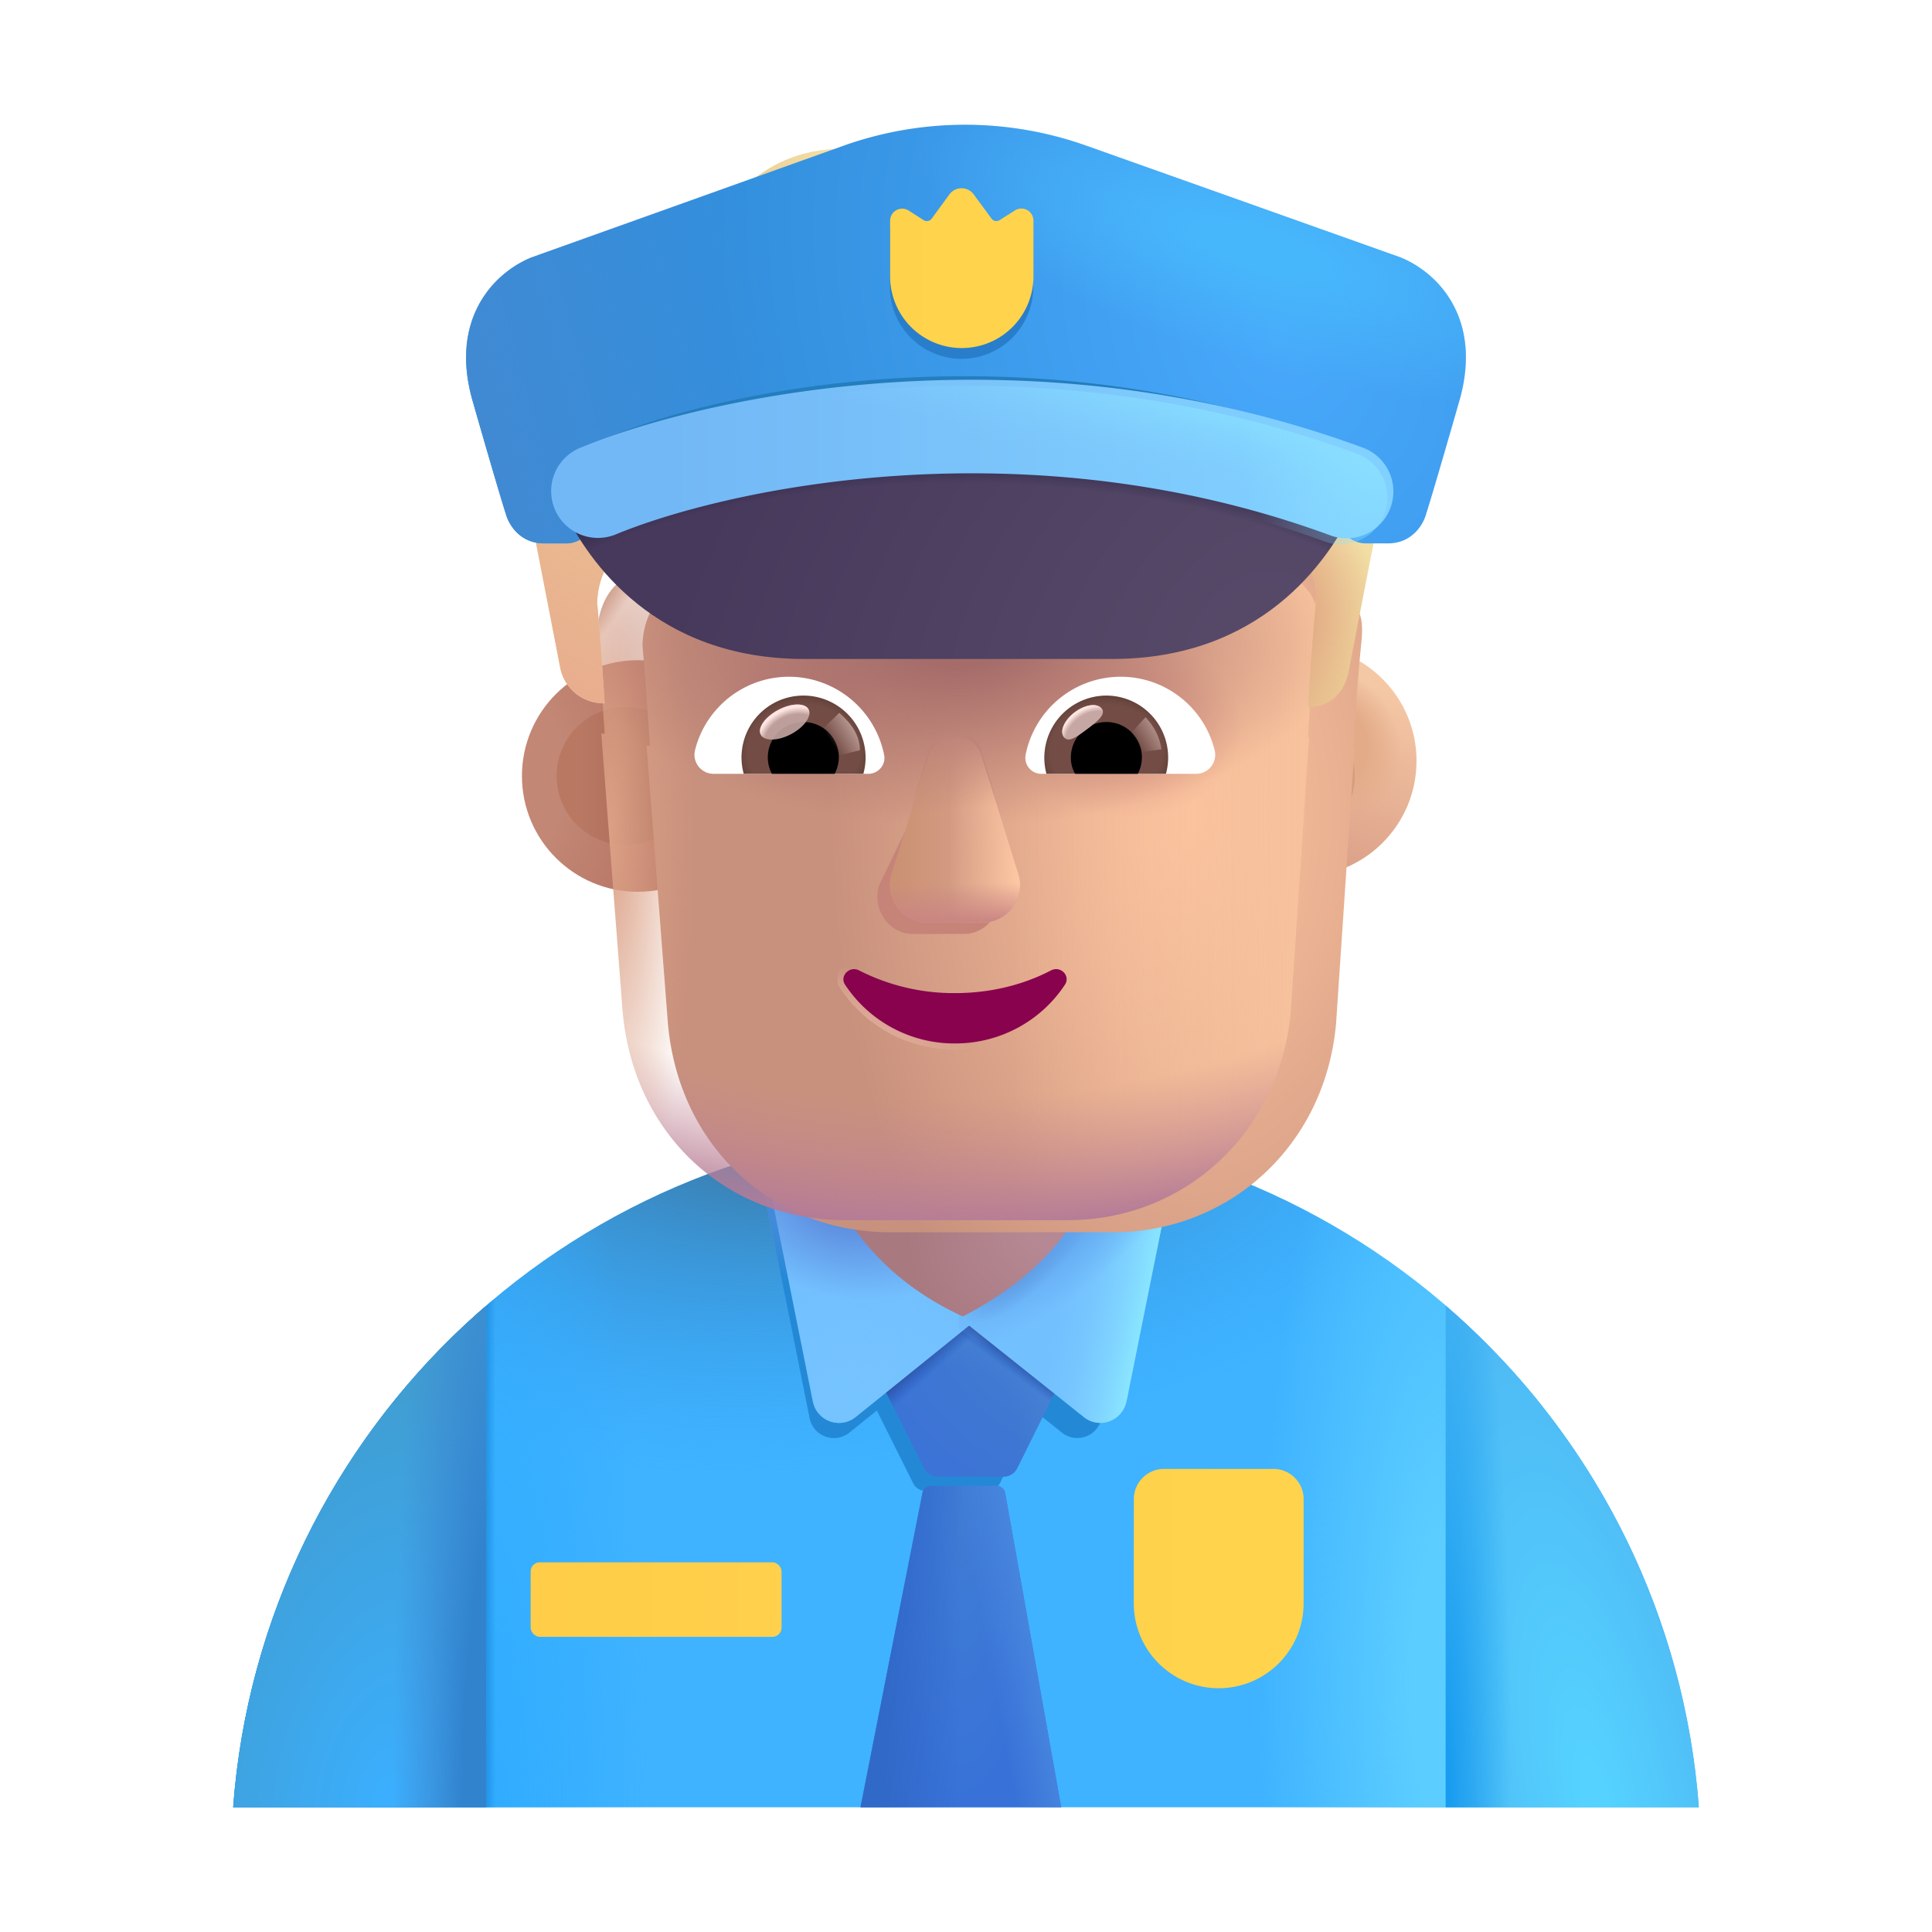 <svg xmlns="http://www.w3.org/2000/svg" fill="none" viewBox="0 0 32 32"><path fill="#3FB3FF" d="M3.862 29.934h24.276c-.466-6.297-5.723-11.26-12.138-11.26S4.328 23.638 3.862 29.934"/><path fill="url(#svg-ee8325a5-84bc-47f5-adb9-037ca319d005-a)" d="M3.862 29.934h24.276c-.466-6.297-5.723-11.26-12.138-11.26S4.328 23.638 3.862 29.934"/><path fill="url(#svg-f198a2e2-24da-47db-8fdb-acebd6ce2873-b)" d="M3.862 29.934h24.276c-.466-6.297-5.723-11.26-12.138-11.26S4.328 23.638 3.862 29.934"/><path fill="url(#svg-553364d1-d227-4a75-a1c5-4cb9af6ffbe9-c)" d="M3.862 29.934h24.276c-.466-6.297-5.723-11.26-12.138-11.26S4.328 23.638 3.862 29.934"/><path fill="url(#svg-d7809b28-1fc1-4fcd-b341-cb81350ba887-d)" d="M3.862 29.934h24.276c-.466-6.297-5.723-11.26-12.138-11.26S4.328 23.638 3.862 29.934"/><g filter="url(#svg-5240e727-0246-4760-8c8d-9b6f5f13b5ba-e)"><path fill="#2389D6" d="m12.646 19.685.763 3.8a.41.41 0 0 0 .662.242l.452-.364.601 1.204c.04.078.12.128.208.128h1.021c.089 0 .17-.05.21-.13l.586-1.187.437.349a.41.41 0 0 0 .661-.242l.764-3.8z"/></g><path fill="url(#svg-a4c8eecf-4379-4523-8679-bb8b302d90f7-f)" d="M8.055 29.934H3.862a12.15 12.15 0 0 1 4.193-8.309z"/><path fill="url(#svg-ed59706e-acd1-4b6b-96cf-2bdb08cdb197-g)" d="M8.055 29.934H3.862a12.15 12.15 0 0 1 4.193-8.309z"/><path fill="url(#svg-73c2382a-f195-412f-8850-1955ede0f4ed-h)" d="M23.945 29.934h4.193a12.15 12.15 0 0 0-4.193-8.309z"/><path fill="url(#svg-e6cdbc93-86b4-4909-955f-c959ffa91781-i)" d="M23.945 29.934h4.193a12.15 12.15 0 0 0-4.193-8.309z"/><g filter="url(#svg-2317d3c0-f1c7-4432-aef1-a874489e26d2-j)"><path fill="url(#svg-a16ded9b-cc1e-445b-bf7b-1c8053d7ff3e-k)" d="M16.749 24.47a.25.25 0 0 1-.224.139h-1.097a.25.25 0 0 1-.223-.139l-1.246-2.491h4.02z"/><path fill="url(#svg-d50de281-98ad-45d1-923f-3eedaf1c9aa3-l)" d="M16.749 24.47a.25.25 0 0 1-.224.139h-1.097a.25.25 0 0 1-.223-.139l-1.246-2.491h4.02z"/><path fill="url(#svg-28c981bb-9eeb-4383-b1e1-2342e53c8d98-m)" d="M16.749 24.47a.25.25 0 0 1-.224.139h-1.097a.25.25 0 0 1-.223-.139l-1.246-2.491h4.02z"/><path fill="url(#svg-708e3ba9-5c92-4100-ae34-c535c6350df9-n)" d="M16.749 24.47a.25.25 0 0 1-.224.139h-1.097a.25.25 0 0 1-.223-.139l-1.246-2.491h4.02z"/></g><path fill="url(#svg-769169c5-37e9-42da-a7d9-9483e258d914-o)" d="m17.577 29.934-.927-5.201a.15.15 0 0 0-.147-.124h-1.078a.15.15 0 0 0-.147.12l-1.025 5.205z"/><path fill="url(#svg-a2b91782-0692-430c-926d-230c288a4ddd-p)" d="m17.577 29.934-.927-5.201a.15.15 0 0 0-.147-.124h-1.078a.15.15 0 0 0-.147.12l-1.025 5.205z"/><path fill="url(#svg-30aac07f-c0a2-4ce7-8276-289c039be877-q)" d="m17.577 29.934-.927-5.201a.15.15 0 0 0-.147-.124h-1.078a.15.15 0 0 0-.147.12l-1.025 5.205z"/><g filter="url(#svg-3d3928bf-4993-4b35-80b0-c0ba89cbd118-r)"><path fill="#73C0FF" d="M16.023 21.209v.79l-1.95 1.57a.44.44 0 0 1-.71-.26l-.82-4.08z"/><path fill="url(#svg-019d7239-88cf-4a4f-a47e-5e22bdde5801-s)" d="M16.023 21.209v.79l-1.95 1.57a.44.44 0 0 1-.71-.26l-.82-4.08z"/></g><path fill="url(#svg-04d7665f-c821-4881-85b7-4578a7a4bb65-t)" d="M16.023 21.209v.79l-1.95 1.57a.44.44 0 0 1-.71-.26l-.82-4.08z"/><g filter="url(#svg-de361d46-55bc-433c-a16c-9a2d0e857ead-u)"><path fill="#73C0FF" d="M15.879 21.209v.79l1.97 1.57c.26.21.64.07.71-.26l.82-4.08z"/><path fill="url(#svg-7a53367f-79e4-4a52-837c-a664b143ccbf-v)" d="M15.879 21.209v.79l1.97 1.57c.26.21.64.07.71-.26l.82-4.08z"/><path fill="url(#svg-d0719e66-4f65-4f49-a906-14094638e0e3-w)" d="M15.879 21.209v.79l1.97 1.57c.26.21.64.07.71-.26l.82-4.08z"/></g><path fill="url(#svg-0a0d5213-a61e-43c8-bba9-d37e78705b07-x)" d="M15.879 21.209v.79l1.97 1.57c.26.21.64.07.71-.26l.82-4.08z"/><g filter="url(#svg-2f3e1d40-0003-4c77-b876-9a4c8f28574b-y)"><path fill="url(#svg-bffad11d-805d-4d36-98b9-5427366e67c0-z)" d="M13.74 19.832c.21.57.812 1.582 2.206 2.223 1.454-.75 1.934-1.653 2.145-2.223l-2.145-.332z"/><path fill="url(#svg-138f1d3c-0a54-4437-9bf5-2e521d3dbf2e-A)" d="M13.74 19.832c.21.57.812 1.582 2.206 2.223 1.454-.75 1.934-1.653 2.145-2.223l-2.145-.332z"/></g><g filter="url(#svg-e6fb8c31-70ad-43bf-b76f-1cd2310b69b4-B)"><path fill="url(#svg-bb3b63b8-2945-4f55-b7fa-788151be56e7-C)" d="M18.83 24.93a.5.5 0 0 1 .5-.5h1.812a.5.5 0 0 1 .5.5v1.726a1.406 1.406 0 1 1-2.813 0z"/></g><g filter="url(#svg-6cab16de-587e-43de-8834-18a85a79c642-D)"><rect width="4.156" height="1.234" x="8.939" y="25.977" fill="url(#svg-dfe2dddc-0690-472d-b254-05864dfd6573-E)" rx=".15"/></g><g filter="url(#svg-6a11044b-e505-402c-9ad6-fb3d90530b68-F)"><circle cx="10.363" cy="12.853" r="1.918" fill="url(#svg-422c582a-94f6-4001-beb9-cc7996e1da8a-G)"/></g><g filter="url(#svg-f0953050-2fa9-4d46-b180-e6d4dc16db1e-H)"><circle cx="10.363" cy="12.853" r="1.143" fill="url(#svg-16eb84f2-28b3-49f7-8be1-9ead1a9cb8e3-I)"/></g><g filter="url(#svg-53f598b7-9c02-411c-bc13-4f8f25129c99-J)"><circle cx="21.294" cy="12.853" r="1.918" fill="url(#svg-a621af28-9151-4fc2-91a2-9f447fd6bc4a-K)"/><circle cx="21.294" cy="12.853" r="1.918" fill="url(#svg-50ffa467-d98b-4a59-a6db-73a292f4627c-L)"/></g><g filter="url(#svg-f8256e31-8b3f-4dcc-a118-343d94f672a9-M)"><circle cx="21.294" cy="12.853" r="1.143" fill="#D79E81"/><circle cx="21.294" cy="12.853" r="1.143" fill="url(#svg-89cee326-04dd-4bcf-b7d5-882eab006e83-N)"/><circle cx="21.294" cy="12.853" r="1.143" fill="url(#svg-28ec28b3-83ac-4a2c-bcf5-3ffff7970315-O)"/></g><g filter="url(#svg-68988679-8065-4ea4-9d2a-92530c7d5986-P)"><path fill="url(#svg-c0ee9cbc-7b6b-452f-9fe8-6b0eaf0e1504-Q)" d="m9.959 12.149.056.002s-.062-.981-.123-1.655c0-.306.123-.674.37-.858l.184-.184c.309-.245.432-.613.432-.98v-.98c0-.307.185-.552.493-.614.74-.183 2.28-.49 4.5-.49 2.218 0 3.759.307 4.498.49.247.062.493.307.493.613v.98c0 .368.185.736.432.981.577.404.54.627.493 1.103-.062.613-.123 1.655-.123 1.655h.02l-.305 4.548c-.185 2.033-1.783 3.45-3.689 3.45h-3.689c-1.967 0-3.504-1.417-3.688-3.45z"/></g><path fill="url(#svg-44dd945d-9eeb-4564-b6d0-0422ce422c5a-R)" d="m9.959 12.149.056.002s-.062-.981-.123-1.655c0-.306.123-.674.37-.858l.184-.184c.309-.245.432-.613.432-.98v-.98c0-.307.185-.552.493-.614.74-.183 2.28-.49 4.5-.49 2.218 0 3.759.307 4.498.49.247.062.493.307.493.613v.98c0 .368.185.736.432.981.577.404.54.627.493 1.103-.062.613-.123 1.655-.123 1.655h.02l-.305 4.548c-.185 2.033-1.783 3.45-3.689 3.45h-3.689c-1.967 0-3.504-1.417-3.688-3.45z"/><path fill="url(#svg-b6397e97-c128-4bad-961c-36eeac5acf26-S)" d="m9.959 12.149.056.002s-.062-.981-.123-1.655c0-.306.123-.674.37-.858l.184-.184c.309-.245.432-.613.432-.98v-.98c0-.307.185-.552.493-.614.74-.183 2.28-.49 4.5-.49 2.218 0 3.759.307 4.498.49.247.062.493.307.493.613v.98c0 .368.185.736.432.981.577.404.54.627.493 1.103-.062.613-.123 1.655-.123 1.655h.02l-.305 4.548c-.185 2.033-1.783 3.45-3.689 3.45h-3.689c-1.967 0-3.504-1.417-3.688-3.45z"/><path fill="url(#svg-aac1d2a6-b8bb-41d5-954a-b599f0553f30-T)" d="m9.959 12.149.056.002s-.062-.981-.123-1.655c0-.306.123-.674.37-.858l.184-.184c.309-.245.432-.613.432-.98v-.98c0-.307.185-.552.493-.614.74-.183 2.28-.49 4.5-.49 2.218 0 3.759.307 4.498.49.247.062.493.307.493.613v.98c0 .368.185.736.432.981.577.404.54.627.493 1.103-.062.613-.123 1.655-.123 1.655h.02l-.305 4.548c-.185 2.033-1.783 3.45-3.689 3.45h-3.689c-1.967 0-3.504-1.417-3.688-3.45z"/><path fill="url(#svg-21231510-1197-44b1-9aa7-7be981c4b5e3-U)" d="m9.959 12.149.056.002s-.062-.981-.123-1.655c0-.306.123-.674.37-.858l.184-.184c.309-.245.432-.613.432-.98v-.98c0-.307.185-.552.493-.614.74-.183 2.28-.49 4.5-.49 2.218 0 3.759.307 4.498.49.247.062.493.307.493.613v.98c0 .368.185.736.432.981.577.404.54.627.493 1.103-.062.613-.123 1.655-.123 1.655h.02l-.305 4.548c-.185 2.033-1.783 3.45-3.689 3.45h-3.689c-1.967 0-3.504-1.417-3.688-3.45z"/><path fill="url(#svg-e9e67540-74fc-44ed-919a-b0a4a0092a34-V)" d="m9.959 12.149.056.002s-.062-.981-.123-1.655c0-.306.123-.674.37-.858l.184-.184c.309-.245.432-.613.432-.98v-.98c0-.307.185-.552.493-.614.74-.183 2.28-.49 4.5-.49 2.218 0 3.759.307 4.498.49.247.062.493.307.493.613v.98c0 .368.185.736.432.981.577.404.54.627.493 1.103-.062.613-.123 1.655-.123 1.655h.02l-.305 4.548c-.185 2.033-1.783 3.45-3.689 3.45h-3.689c-1.967 0-3.504-1.417-3.688-3.45z"/><path fill="url(#svg-5be00ca8-2459-457f-a85f-598bcad34763-W)" d="m9.959 12.149.056.002s-.062-.981-.123-1.655c0-.306.123-.674.37-.858l.184-.184c.309-.245.432-.613.432-.98v-.98c0-.307.185-.552.493-.614.74-.183 2.28-.49 4.5-.49 2.218 0 3.759.307 4.498.49.247.062.493.307.493.613v.98c0 .368.185.736.432.981.577.404.54.627.493 1.103-.062.613-.123 1.655-.123 1.655h.02l-.305 4.548c-.185 2.033-1.783 3.45-3.689 3.45h-3.689c-1.967 0-3.504-1.417-3.688-3.45z"/><path fill="url(#svg-bbefabdd-bd5d-47f3-9bf7-a6ba7085e1b5-X)" d="m9.959 12.149.056.002s-.062-.981-.123-1.655c0-.306.123-.674.37-.858l.184-.184c.309-.245.432-.613.432-.98v-.98c0-.307.185-.552.493-.614.74-.183 2.28-.49 4.5-.49 2.218 0 3.759.307 4.498.49.247.062.493.307.493.613v.98c0 .368.185.736.432.981.577.404.54.627.493 1.103-.062.613-.123 1.655-.123 1.655h.02l-.305 4.548c-.185 2.033-1.783 3.45-3.689 3.45h-3.689c-1.967 0-3.504-1.417-3.688-3.45z"/><path fill="url(#svg-5fa20b1f-f1f3-43e0-a3f1-950044fadd52-Y)" d="m9.959 12.149.056.002s-.062-.981-.123-1.655c0-.306.123-.674.37-.858l.184-.184c.309-.245.432-.613.432-.98v-.98c0-.307.185-.552.493-.614.74-.183 2.28-.49 4.5-.49 2.218 0 3.759.307 4.498.49.247.062.493.307.493.613v.98c0 .368.185.736.432.981.577.404.54.627.493 1.103-.062.613-.123 1.655-.123 1.655h.02l-.305 4.548c-.185 2.033-1.783 3.45-3.689 3.45h-3.689c-1.967 0-3.504-1.417-3.688-3.45z"/><path fill="url(#svg-0a0e2607-9708-43a0-8ba4-823bfb1ec389-Z)" d="m9.959 12.149.056.002s-.062-.981-.123-1.655c0-.306.123-.674.37-.858l.184-.184c.309-.245.432-.613.432-.98v-.98c0-.307.185-.552.493-.614.74-.183 2.28-.49 4.5-.49 2.218 0 3.759.307 4.498.49.247.062.493.307.493.613v.98c0 .368.185.736.432.981.577.404.54.627.493 1.103-.062.613-.123 1.655-.123 1.655h.02l-.305 4.548c-.185 2.033-1.783 3.45-3.689 3.45h-3.689c-1.967 0-3.504-1.417-3.688-3.45z"/><g filter="url(#svg-a8d36119-7faf-4086-a289-db1b6eb385c3-aa)"><path fill="#EBCC94" d="m21.355 5.41.493.245c.863.429 1.356 1.41 1.171 2.451l-.678 3.493c-.06.36-.299.604-.657.612h-.02s.061-1.041.123-1.654c.05-.498-.037-.65-.493-1.103-.247-.245-.432-.613-.432-.98v-.98c0-.307-.246-.552-.493-.614-.74-.184-2.28-.49-4.499-.49s-3.76.306-4.5.49a.6.6 0 0 0-.492.613v.98c0 .368-.123.736-.432.981l-.184.184c-.247.184-.37.552-.37.858.061.674.123 1.654.123 1.654q-.029 0-.056-.002a.73.73 0 0 1-.684-.61l-.678-3.493c-.123-.98.37-1.961 1.233-2.39l.493-.245c.308-.184.617-.43.925-.674l1.109-1.165c.678-.613 1.664-.796 2.527-.367a3.4 3.4 0 0 0 1.91 0c.925-.307 1.973-.062 2.712.612l.925.92c.246.306.554.49.924.674"/><path fill="url(#svg-a61e241f-d5b1-4259-986e-0c2f494117a3-ab)" d="m21.355 5.41.493.245c.863.429 1.356 1.41 1.171 2.451l-.678 3.493c-.06.36-.299.604-.657.612h-.02s.061-1.041.123-1.654c.05-.498-.037-.65-.493-1.103-.247-.245-.432-.613-.432-.98v-.98c0-.307-.246-.552-.493-.614-.74-.184-2.28-.49-4.499-.49s-3.76.306-4.5.49a.6.6 0 0 0-.492.613v.98c0 .368-.123.736-.432.981l-.184.184c-.247.184-.37.552-.37.858.061.674.123 1.654.123 1.654q-.029 0-.056-.002a.73.73 0 0 1-.684-.61l-.678-3.493c-.123-.98.37-1.961 1.233-2.39l.493-.245c.308-.184.617-.43.925-.674l1.109-1.165c.678-.613 1.664-.796 2.527-.367a3.4 3.4 0 0 0 1.91 0c.925-.307 1.973-.062 2.712.612l.925.92c.246.306.554.49.924.674"/><path fill="url(#svg-26e03456-7608-4295-81e0-cf51f6611c34-ac)" d="m21.355 5.41.493.245c.863.429 1.356 1.41 1.171 2.451l-.678 3.493c-.06.36-.299.604-.657.612h-.02s.061-1.041.123-1.654c.05-.498-.037-.65-.493-1.103-.247-.245-.432-.613-.432-.98v-.98c0-.307-.246-.552-.493-.614-.74-.184-2.28-.49-4.499-.49s-3.76.306-4.5.49a.6.6 0 0 0-.492.613v.98c0 .368-.123.736-.432.981l-.184.184c-.247.184-.37.552-.37.858.061.674.123 1.654.123 1.654q-.029 0-.056-.002a.73.73 0 0 1-.684-.61l-.678-3.493c-.123-.98.37-1.961 1.233-2.39l.493-.245c.308-.184.617-.43.925-.674l1.109-1.165c.678-.613 1.664-.796 2.527-.367a3.4 3.4 0 0 0 1.91 0c.925-.307 1.973-.062 2.712.612l.925.92c.246.306.554.49.924.674"/><path fill="url(#svg-4c2b4fa7-a432-41e9-b4ba-8a9b3d7ebdd0-ad)" d="m21.355 5.41.493.245c.863.429 1.356 1.41 1.171 2.451l-.678 3.493c-.06.36-.299.604-.657.612h-.02s.061-1.041.123-1.654c.05-.498-.037-.65-.493-1.103-.247-.245-.432-.613-.432-.98v-.98c0-.307-.246-.552-.493-.614-.74-.184-2.28-.49-4.499-.49s-3.76.306-4.5.49a.6.6 0 0 0-.492.613v.98c0 .368-.123.736-.432.981l-.184.184c-.247.184-.37.552-.37.858.061.674.123 1.654.123 1.654q-.029 0-.056-.002a.73.73 0 0 1-.684-.61l-.678-3.493c-.123-.98.37-1.961 1.233-2.39l.493-.245c.308-.184.617-.43.925-.674l1.109-1.165c.678-.613 1.664-.796 2.527-.367a3.4 3.4 0 0 0 1.91 0c.925-.307 1.973-.062 2.712.612l.925.92c.246.306.554.49.924.674"/><path fill="url(#svg-afd6d5f4-04ce-495a-ad2f-44e3c6247152-ae)" d="m21.355 5.41.493.245c.863.429 1.356 1.41 1.171 2.451l-.678 3.493c-.06.36-.299.604-.657.612h-.02s.061-1.041.123-1.654c.05-.498-.037-.65-.493-1.103-.247-.245-.432-.613-.432-.98v-.98c0-.307-.246-.552-.493-.614-.74-.184-2.28-.49-4.499-.49s-3.76.306-4.5.49a.6.6 0 0 0-.492.613v.98c0 .368-.123.736-.432.981l-.184.184c-.247.184-.37.552-.37.858.061.674.123 1.654.123 1.654q-.029 0-.056-.002a.73.73 0 0 1-.684-.61l-.678-3.493c-.123-.98.37-1.961 1.233-2.39l.493-.245c.308-.184.617-.43.925-.674l1.109-1.165c.678-.613 1.664-.796 2.527-.367a3.4 3.4 0 0 0 1.91 0c.925-.307 1.973-.062 2.712.612l.925.92c.246.306.554.49.924.674"/><path fill="url(#svg-e5fbbcdf-8651-481f-b35c-877d3e5f6971-af)" d="m21.355 5.41.493.245c.863.429 1.356 1.41 1.171 2.451l-.678 3.493c-.06.36-.299.604-.657.612h-.02s.061-1.041.123-1.654c.05-.498-.037-.65-.493-1.103-.247-.245-.432-.613-.432-.98v-.98c0-.307-.246-.552-.493-.614-.74-.184-2.28-.49-4.499-.49s-3.76.306-4.5.49a.6.6 0 0 0-.492.613v.98c0 .368-.123.736-.432.981l-.184.184c-.247.184-.37.552-.37.858.061.674.123 1.654.123 1.654q-.029 0-.056-.002a.73.73 0 0 1-.684-.61l-.678-3.493c-.123-.98.37-1.961 1.233-2.39l.493-.245c.308-.184.617-.43.925-.674l1.109-1.165c.678-.613 1.664-.796 2.527-.367a3.4 3.4 0 0 0 1.91 0c.925-.307 1.973-.062 2.712.612l.925.92c.246.306.554.49.924.674"/></g><path fill="url(#svg-c6e2fc0f-329f-4ee0-b4b5-2df678e939ca-ag)" d="m21.355 5.41.493.245c.863.429 1.356 1.41 1.171 2.451l-.678 3.493c-.06.36-.299.604-.657.612h-.02s.061-1.041.123-1.654c.05-.498-.037-.65-.493-1.103-.247-.245-.432-.613-.432-.98v-.98c0-.307-.246-.552-.493-.614-.74-.184-2.28-.49-4.499-.49s-3.76.306-4.5.49a.6.6 0 0 0-.492.613v.98c0 .368-.123.736-.432.981l-.184.184c-.247.184-.37.552-.37.858.061.674.123 1.654.123 1.654q-.029 0-.056-.002a.73.73 0 0 1-.684-.61l-.678-3.493c-.123-.98.37-1.961 1.233-2.39l.493-.245c.308-.184.617-.43.925-.674l1.109-1.165c.678-.613 1.664-.796 2.527-.367a3.4 3.4 0 0 0 1.91 0c.925-.307 1.973-.062 2.712.612l.925.92c.246.306.554.49.924.674"/><path fill="url(#svg-a1c9e6c7-04ac-44f8-9506-33b6abc782f9-ah)" d="m21.355 5.41.493.245c.863.429 1.356 1.41 1.171 2.451l-.678 3.493c-.06.36-.299.604-.657.612h-.02s.061-1.041.123-1.654c.05-.498-.037-.65-.493-1.103-.247-.245-.432-.613-.432-.98v-.98c0-.307-.246-.552-.493-.614-.74-.184-2.28-.49-4.499-.49s-3.76.306-4.5.49a.6.6 0 0 0-.492.613v.98c0 .368-.123.736-.432.981l-.184.184c-.247.184-.37.552-.37.858.061.674.123 1.654.123 1.654q-.029 0-.056-.002a.73.73 0 0 1-.684-.61l-.678-3.493c-.123-.98.37-1.961 1.233-2.39l.493-.245c.308-.184.617-.43.925-.674l1.109-1.165c.678-.613 1.664-.796 2.527-.367a3.4 3.4 0 0 0 1.91 0c.925-.307 1.973-.062 2.712.612l.925.92c.246.306.554.49.924.674"/><g filter="url(#svg-591bcf94-abb4-4435-a840-3e83c0f4866a-ai)"><path fill="#C68378" d="m15.502 12.713-.943 1.953c-.116.401.164.803.561.803h.847c.398 0 .678-.408.561-.803l-.572-1.953c-.123-.433-.325-.433-.454 0"/></g><g filter="url(#svg-6b318a5e-8571-41b3-9a24-1278073a5e5d-aj)"><path fill="#D49C84" d="m15.38 12.525-.611 1.953a.62.62 0 0 0 .598.803h.903a.62.62 0 0 0 .598-.803l-.61-1.953c-.131-.433-.742-.433-.879 0"/><path fill="url(#svg-6956bfdf-e53a-44e3-ac56-e8dd2b3db212-ak)" d="m15.38 12.525-.611 1.953a.62.62 0 0 0 .598.803h.903a.62.62 0 0 0 .598-.803l-.61-1.953c-.131-.433-.742-.433-.879 0"/><path fill="url(#svg-9df7f054-10c2-475e-9e98-26b00564a8f3-al)" d="m15.38 12.525-.611 1.953a.62.62 0 0 0 .598.803h.903a.62.62 0 0 0 .598-.803l-.61-1.953c-.131-.433-.742-.433-.879 0"/><path fill="url(#svg-bab634d8-b627-453f-9800-78e6d26f5c4a-am)" d="m15.38 12.525-.611 1.953a.62.62 0 0 0 .598.803h.903a.62.62 0 0 0 .598-.803l-.61-1.953c-.131-.433-.742-.433-.879 0"/></g><g filter="url(#svg-d0aafc69-b563-4a93-83e2-06acbfe26e3d-an)"><path fill="url(#svg-ed010779-2fdd-4635-b6ec-2da0d94ff105-ao)" d="m15.38 12.446-.611 1.952a.62.62 0 0 0 .598.804h.903a.62.62 0 0 0 .598-.804l-.61-1.953c-.131-.432-.742-.432-.879 0"/></g><g filter="url(#svg-3c07a778-2fc6-4725-9fe6-c64e4b433951-ap)"><path stroke="url(#svg-9118ee29-af6a-4a52-bbc4-cf947f116e93-aq)" stroke-width=".2" d="M15.818 16.449a3.45 3.45 0 0 1-1.591-.377c-.158-.08-.327.097-.228.24a2.17 2.17 0 0 0 1.82.971c.763 0 1.434-.388 1.818-.971.1-.149-.07-.32-.227-.24-.46.24-1.003.377-1.592.377Z"/></g><path fill="#88024E" d="M15.818 16.449a3.45 3.45 0 0 1-1.591-.377c-.158-.08-.327.097-.228.24a2.17 2.17 0 0 0 1.82.971c.763 0 1.434-.388 1.818-.971.1-.149-.07-.32-.227-.24-.46.24-1.003.377-1.592.377"/><path fill="#fff" d="M18.562 11.209c.75 0 1.384.517 1.556 1.216a.315.315 0 0 1-.307.392h-2.563a.265.265 0 0 1-.261-.313 1.606 1.606 0 0 1 1.575-1.295"/><path fill="url(#svg-4fa051bc-5e88-4641-b73a-3e9ee6f2d01b-ar)" d="M18.324 11.521a1.025 1.025 0 0 1 .988 1.295h-1.98a1.03 1.03 0 0 1 .993-1.295"/><path fill="#000" d="M17.737 12.547c0-.327.261-.588.587-.588a.585.585 0 0 1 .522.858h-1.039a.53.53 0 0 1-.07-.27"/><g filter="url(#svg-10c11eb9-a9ad-4515-a3fd-63f25c70c270-as)"><path fill="#C7A7A3" d="M18.249 11.738c.073.098-.08.217-.253.347-.174.13-.303.22-.376.123-.073-.098.009-.282.182-.412.174-.13.374-.156.447-.058"/><path fill="url(#svg-f06b038d-df22-46e9-97c9-f84625dd39b8-at)" d="M18.249 11.738c.073.098-.08.217-.253.347-.174.13-.303.22-.376.123-.073-.098.009-.282.182-.412.174-.13.374-.156.447-.058"/></g><g filter="url(#svg-a4d67add-108c-4d80-8dde-de20a48777e6-au)"><path fill="url(#svg-6efd95c5-fb24-4d07-b55d-ad4f9e8019b9-av)" d="M19.238 12.411a.97.97 0 0 0-.266-.531l-.299.327.135.263z"/></g><path fill="#fff" d="M13.069 11.209c-.75 0-1.384.517-1.557 1.216-.05.2.103.392.308.392h2.563c.163 0 .294-.15.261-.312a1.61 1.61 0 0 0-1.575-1.296"/><path fill="url(#svg-3250afff-d3f0-4c1f-a6ad-a000f76e3907-aw)" d="M13.307 11.521a1.025 1.025 0 0 0-.989 1.295H14.3a1 1 0 0 0 .037-.27 1.03 1.03 0 0 0-1.03-1.025"/><path fill="#000" d="M13.894 12.547a.585.585 0 0 0-.588-.588.585.585 0 0 0-.521.858h1.039a.6.6 0 0 0 .07-.27"/><g filter="url(#svg-efa7db3c-b484-4264-91e2-265b2dcc724a-ax)"><path fill="url(#svg-877b5a84-85e9-4b27-8f74-7d7db2b07192-ay)" d="M14.243 12.426c0-.331-.27-.552-.342-.619l-.331.32.204.416z"/></g><g filter="url(#svg-08312fb3-46c6-48c6-ab2f-f68f2e08d15a-az)" transform="rotate(-27.914 12.997 11.96)"><ellipse cx="12.997" cy="11.959" fill="#C7A7A3" fill-opacity=".9" rx=".448" ry=".227"/><ellipse cx="12.997" cy="11.959" fill="url(#svg-a00fe2d5-d645-4402-977d-2260c6132588-aA)" rx=".448" ry=".227"/></g><g filter="url(#svg-a51699e4-c40a-4bc6-b704-a71617e0a449-aB)"><path fill="url(#svg-7f06487c-d2a9-47c5-aaac-91e5263063b7-aC)" d="M8.797 4.266c-.625.257-1.356 1.025-.969 2.375s.526 1.802.547 1.859c.04.167.223.5.633.5h.39a.45.45 0 0 0 .301-.133c.142-.135 2.254-1.597 5.827-1.718 3.645.121 6.633 1.583 6.775 1.718a.45.45 0 0 0 .3.133h.391c.41 0 .593-.333.633-.5.02-.057.16-.51.547-1.86s-.344-2.117-.969-2.374l-5.21-1.853a6 6 0 0 0-4.032.004z"/><path fill="url(#svg-124f88a0-e02d-4432-8154-7a5409756548-aD)" d="M8.797 4.266c-.625.257-1.356 1.025-.969 2.375s.526 1.802.547 1.859c.04.167.223.5.633.5h.39a.45.45 0 0 0 .301-.133c.142-.135 2.254-1.597 5.827-1.718 3.645.121 6.633 1.583 6.775 1.718a.45.45 0 0 0 .3.133h.391c.41 0 .593-.333.633-.5.02-.057.16-.51.547-1.86s-.344-2.117-.969-2.374l-5.21-1.853a6 6 0 0 0-4.032.004z"/></g><path fill="url(#svg-29163e1d-c9de-4f75-86a3-3348cb904feb-aE)" d="M8.797 4.266c-.625.257-1.356 1.025-.969 2.375s.526 1.802.547 1.859c.04.167.223.5.633.5h.39a.45.45 0 0 0 .301-.133c.142-.135 2.254-1.597 5.827-1.718 3.645.121 6.633 1.583 6.775 1.718a.45.45 0 0 0 .3.133h.391c.41 0 .593-.333.633-.5.02-.057.16-.51.547-1.86s-.344-2.117-.969-2.374l-5.21-1.853a6 6 0 0 0-4.032.004z"/><g filter="url(#svg-928870b5-9b8a-4c50-a7e1-d10483531fab-aF)"><path fill="#297ECB" d="M14.74 3.8v.922a1.187 1.187 0 1 0 2.373 0v-.924a.2.2 0 0 0-.307-.168l-.253.16a.1.1 0 0 1-.134-.025l-.294-.402a.25.25 0 0 0-.404 0l-.292.401a.1.1 0 0 1-.135.026l-.247-.159a.2.2 0 0 0-.308.169"/></g><g filter="url(#svg-e6f17194-fa0e-49cb-a9ca-ccee6e9729dd-aG)"><path fill="url(#svg-72a66dcd-7866-428e-88a9-6857cff95aa3-aH)" d="M14.793 3.756v.922a1.187 1.187 0 0 0 2.374 0v-.923a.2.2 0 0 0-.308-.169l-.252.16a.1.1 0 0 1-.134-.025l-.295-.401a.25.25 0 0 0-.403 0l-.292.4a.1.1 0 0 1-.135.026l-.247-.158a.2.2 0 0 0-.308.168"/></g><g filter="url(#svg-777995bf-9cf8-4315-adc6-f8d1655632b3-aI)"><path fill="url(#svg-afa77135-4988-441b-9005-45f0666f7f8e-aJ)" d="M9.442 8.703c.396.844 1.515 2.461 3.97 2.461h5.115c2.454 0 3.573-1.617 3.97-2.46-2.254-1.05-5.29-1.423-6.528-1.477-1.237.054-4.274.426-6.527 1.476"/><path fill="url(#svg-08fca149-7338-4f58-8057-144544fdcf8c-aK)" d="M9.442 8.703c.396.844 1.515 2.461 3.97 2.461h5.115c2.454 0 3.573-1.617 3.97-2.46-2.254-1.05-5.29-1.423-6.528-1.477-1.237.054-4.274.426-6.527 1.476"/></g><g filter="url(#svg-44eb3470-995b-43e1-9696-4e6ebd24fe0c-aL)"><path fill="#247DBD" fill-rule="evenodd" d="M21.582 8.636c-4.687-1.717-9.257-.77-10.943-.072a.717.717 0 1 1-.548-1.326c1.93-.798 6.88-1.82 11.984.05a.717.717 0 1 1-.493 1.348" clip-rule="evenodd"/></g><g filter="url(#svg-4f38e7c7-d7fe-424f-9fd3-80a471eff174-aM)"><path fill="url(#svg-3519f3d1-30c6-4f1a-be03-16a060086a55-aN)" fill-rule="evenodd" d="M21.92 8.962c-5.062-1.855-9.999-.764-11.82-.011a.775.775 0 0 1-.592-1.433c2.085-.861 7.432-2.031 12.945-.011a.775.775 0 1 1-.533 1.455" clip-rule="evenodd"/></g><path fill="url(#svg-5f91b331-f733-4d44-b63a-fbef87243a56-aO)" fill-rule="evenodd" d="M21.92 8.962c-5.062-1.855-9.999-.764-11.82-.011a.775.775 0 0 1-.592-1.433c2.085-.861 7.432-2.031 12.945-.011a.775.775 0 1 1-.533 1.455" clip-rule="evenodd"/><path fill="url(#svg-9e28e4cf-2dee-405b-91b1-23b5623dec72-aP)" fill-rule="evenodd" d="M21.92 8.962c-5.062-1.855-9.999-.764-11.82-.011a.775.775 0 0 1-.592-1.433c2.085-.861 7.432-2.031 12.945-.011a.775.775 0 1 1-.533 1.455" clip-rule="evenodd"/><defs><radialGradient id="svg-ee8325a5-84bc-47f5-adb9-037ca319d005-a" cx="0" cy="0" r="1" gradientTransform="rotate(84.593 -3.079 16.524)scale(6.301 12.048)" gradientUnits="userSpaceOnUse"><stop offset=".259" stop-color="#3A84B9"/><stop offset="1" stop-color="#36A5FC" stop-opacity="0"/></radialGradient><radialGradient id="svg-f198a2e2-24da-47db-8fdb-acebd6ce2873-b" cx="0" cy="0" r="1" gradientTransform="matrix(2.688 0 0 14.41 8.099 29.934)" gradientUnits="userSpaceOnUse"><stop stop-color="#30ACFF"/><stop offset="1" stop-color="#30ACFF" stop-opacity="0"/></radialGradient><radialGradient id="svg-553364d1-d227-4a75-a1c5-4cb9af6ffbe9-c" cx="0" cy="0" r="1" gradientTransform="matrix(-3.156 0 0 -12.156 24.005 27.875)" gradientUnits="userSpaceOnUse"><stop offset=".208" stop-color="#5BCDFF"/><stop offset="1" stop-color="#5BCDFF" stop-opacity="0"/></radialGradient><radialGradient id="svg-a4c8eecf-4379-4523-8679-bb8b302d90f7-f" cx="0" cy="0" r="1" gradientTransform="matrix(.938 -6.934 3.821 .517 6.443 29.934)" gradientUnits="userSpaceOnUse"><stop stop-color="#3BAFFF"/><stop offset="1" stop-color="#409ED2"/></radialGradient><radialGradient id="svg-ed59706e-acd1-4b6b-96cf-2bdb08cdb197-g" cx="0" cy="0" r="1" gradientTransform="matrix(-1.781 0 0 -13.709 8.287 29.934)" gradientUnits="userSpaceOnUse"><stop offset=".351" stop-color="#3183CE"/><stop offset="1" stop-color="#4188D4" stop-opacity="0"/></radialGradient><radialGradient id="svg-73c2382a-f195-412f-8850-1955ede0f4ed-h" cx="0" cy="0" r="1" gradientTransform="matrix(-1.656 -8.027 2.318 -.478 26.443 29.934)" gradientUnits="userSpaceOnUse"><stop offset=".086" stop-color="#55D2FF"/><stop offset="1" stop-color="#4EB9F4"/></radialGradient><radialGradient id="svg-e6cdbc93-86b4-4909-955f-c959ffa91781-i" cx="0" cy="0" r="1" gradientTransform="matrix(1.363 0 0 13.689 23.945 29.71)" gradientUnits="userSpaceOnUse"><stop offset=".034" stop-color="#189CF0"/><stop offset=".8" stop-color="#189CF0" stop-opacity="0"/></radialGradient><radialGradient id="svg-a16ded9b-cc1e-445b-bf7b-1c8053d7ff3e-k" cx="0" cy="0" r="1" gradientTransform="rotate(132.839 3.525 14.988)scale(2.344 3.583)" gradientUnits="userSpaceOnUse"><stop stop-color="#407CCF"/><stop offset="1" stop-color="#3C73D6"/></radialGradient><radialGradient id="svg-d50de281-98ad-45d1-923f-3eedaf1c9aa3-l" cx="0" cy="0" r="1" gradientTransform="rotate(-34.579 46.34 -12.841)scale(1.955 1.865)" gradientUnits="userSpaceOnUse"><stop offset=".676" stop-color="#4681D4" stop-opacity="0"/><stop offset="1" stop-color="#4681D4"/></radialGradient><radialGradient id="svg-769169c5-37e9-42da-a7d9-9483e258d914-o" cx="0" cy="0" r="1" gradientTransform="matrix(0 4.715 -1.316 0 15.915 25.22)" gradientUnits="userSpaceOnUse"><stop stop-color="#3F7CD5"/><stop offset="1" stop-color="#3872D8"/></radialGradient><radialGradient id="svg-019d7239-88cf-4a4f-a47e-5e22bdde5801-s" cx="0" cy="0" r="1" gradientTransform="rotate(-73.457 23.002 2.263)scale(2.316 2.595)" gradientUnits="userSpaceOnUse"><stop stop-color="#76C4FF"/><stop offset="1" stop-color="#76C4FF" stop-opacity="0"/></radialGradient><radialGradient id="svg-04d7665f-c821-4881-85b7-4578a7a4bb65-t" cx="0" cy="0" r="1" gradientTransform="matrix(-.344 1.495 -2.22 -.51 14.005 19.953)" gradientUnits="userSpaceOnUse"><stop offset=".192" stop-color="#5D8CDE"/><stop offset="1" stop-color="#5D8CDE" stop-opacity="0"/></radialGradient><radialGradient id="svg-d0719e66-4f65-4f49-a906-14094638e0e3-w" cx="0" cy="0" r="1" gradientTransform="matrix(.469 .422 -1.251 1.39 17.037 20.703)" gradientUnits="userSpaceOnUse"><stop offset=".491" stop-color="#639BE0"/><stop offset=".902" stop-color="#639BE0" stop-opacity="0"/></radialGradient><radialGradient id="svg-0a0d5213-a61e-43c8-bba9-d37e78705b07-x" cx="0" cy="0" r="1" gradientTransform="matrix(.844 .875 -2.4 2.314 17.787 19.906)" gradientUnits="userSpaceOnUse"><stop offset=".149" stop-color="#5FA3EC"/><stop offset="1" stop-color="#5FA3EC" stop-opacity="0"/></radialGradient><radialGradient id="svg-bffad11d-805d-4d36-98b9-5427366e67c0-z" cx="0" cy="0" r="1" gradientTransform="rotate(148.065 5.885 12.705)scale(2.688 2.302)" gradientUnits="userSpaceOnUse"><stop offset=".239" stop-color="#B58893"/><stop offset="1" stop-color="#A97980"/></radialGradient><radialGradient id="svg-138f1d3c-0a54-4437-9bf5-2e521d3dbf2e-A" cx="0" cy="0" r="1" gradientTransform="matrix(-2.422 .203 -.046 -.554 15.349 20)" gradientUnits="userSpaceOnUse"><stop stop-color="#AF798D"/><stop offset="1" stop-color="#AF798D" stop-opacity="0"/></radialGradient><radialGradient id="svg-422c582a-94f6-4001-beb9-cc7996e1da8a-G" cx="0" cy="0" r="1" gradientTransform="matrix(2.016 0 0 3.529 8.445 12.853)" gradientUnits="userSpaceOnUse"><stop offset=".351" stop-color="#C28775"/><stop offset="1" stop-color="#BA7867"/></radialGradient><radialGradient id="svg-50ffa467-d98b-4a59-a6db-73a292f4627c-L" cx="0" cy="0" r="1" gradientTransform="rotate(-36.06 30.136 -27.092)scale(1.175 1.341)" gradientUnits="userSpaceOnUse"><stop offset=".543" stop-color="#E3AB88"/><stop offset="1" stop-color="#E3AB88" stop-opacity="0"/></radialGradient><radialGradient id="svg-89cee326-04dd-4bcf-b7d5-882eab006e83-N" cx="0" cy="0" r="1" gradientTransform="matrix(.944 -1.736 1.016 .552 21.246 13.796)" gradientUnits="userSpaceOnUse"><stop offset=".69" stop-color="#D79A76" stop-opacity="0"/><stop offset="1" stop-color="#D79A76"/></radialGradient><radialGradient id="svg-28ec28b3-83ac-4a2c-bcf5-3ffff7970315-O" cx="0" cy="0" r="1" gradientTransform="matrix(.298 .295 -.38 .384 21.294 12.853)" gradientUnits="userSpaceOnUse"><stop stop-color="#CB8E6D"/><stop offset="1" stop-color="#CB8E6D" stop-opacity="0"/></radialGradient><radialGradient id="svg-c0ee9cbc-7b6b-452f-9fe8-6b0eaf0e1504-Q" cx="0" cy="0" r="1" gradientTransform="matrix(-6.097 0 0 -10.356 19.071 13.3)" gradientUnits="userSpaceOnUse"><stop stop-color="#FFC59F"/><stop offset="1" stop-color="#C8917D"/></radialGradient><radialGradient id="svg-b6397e97-c128-4bad-961c-36eeac5acf26-S" cx="0" cy="0" r="1" gradientTransform="matrix(0 14.147 -16.351 0 15.851 6.39)" gradientUnits="userSpaceOnUse"><stop offset=".832" stop-color="#C7898E" stop-opacity="0"/><stop offset=".988" stop-color="#B37A98"/></radialGradient><radialGradient id="svg-aac1d2a6-b8bb-41d5-954a-b599f0553f30-T" cx="0" cy="0" r="1" gradientTransform="matrix(0 -1.502 1.935 0 18.65 12.046)" gradientUnits="userSpaceOnUse"><stop offset=".325" stop-color="#E4A38D"/><stop offset="1" stop-color="#E4A38D" stop-opacity="0"/></radialGradient><radialGradient id="svg-21231510-1197-44b1-9aa7-7be981c4b5e3-U" cx="0" cy="0" r="1" gradientTransform="rotate(-93.137 12.222 -.296)scale(1.237 1.402)" gradientUnits="userSpaceOnUse"><stop offset=".378" stop-color="#C2847C"/><stop offset="1" stop-color="#C2847C" stop-opacity="0"/></radialGradient><radialGradient id="svg-e9e67540-74fc-44ed-919a-b0a4a0092a34-V" cx="0" cy="0" r="1" gradientTransform="matrix(1.407 0 0 6.869 10.104 13.73)" gradientUnits="userSpaceOnUse"><stop stop-color="#DBA085"/><stop offset="1" stop-color="#DBA085" stop-opacity="0"/></radialGradient><radialGradient id="svg-5be00ca8-2459-457f-a85f-598bcad34763-W" cx="0" cy="0" r="1" gradientTransform="matrix(3.049 -4.092 .938 .699 8.97 9.94)" gradientUnits="userSpaceOnUse"><stop offset=".451" stop-color="#B67459"/><stop offset="1" stop-color="#B67459" stop-opacity="0"/></radialGradient><radialGradient id="svg-bbefabdd-bd5d-47f3-9bf7-a6ba7085e1b5-X" cx="0" cy="0" r="1" gradientTransform="rotate(-103.789 14.812 2.806)scale(11.81 13.489)" gradientUnits="userSpaceOnUse"><stop offset=".924" stop-color="#C17F5F" stop-opacity="0"/><stop offset="1" stop-color="#C17F5F"/></radialGradient><radialGradient id="svg-5fa20b1f-f1f3-43e0-a3f1-950044fadd52-Y" cx="0" cy="0" r="1" gradientTransform="matrix(2.385 .807 -.469 1.386 18.08 7.274)" gradientUnits="userSpaceOnUse"><stop offset=".258" stop-color="#C17F5F"/><stop offset="1" stop-color="#C17F5F" stop-opacity="0"/></radialGradient><radialGradient id="svg-0a0e2607-9708-43a0-8ba4-823bfb1ec389-Z" cx="0" cy="0" r="1" gradientTransform="matrix(0 2.994 -6.262 0 15.851 10.699)" gradientUnits="userSpaceOnUse"><stop offset=".112" stop-color="#A56C6A"/><stop offset="1" stop-color="#A56C6A" stop-opacity="0"/></radialGradient><radialGradient id="svg-a61e241f-d5b1-4259-986e-0c2f494117a3-ab" cx="0" cy="0" r="1" gradientTransform="matrix(-3.949 5.089 -8.655 -6.715 20.06 3.99)" gradientUnits="userSpaceOnUse"><stop stop-color="#FFFFC2"/><stop offset="1" stop-color="#FFFFC2" stop-opacity="0"/></radialGradient><radialGradient id="svg-4c2b4fa7-a432-41e9-b4ba-8a9b3d7ebdd0-ad" cx="0" cy="0" r="1" gradientTransform="matrix(-.077 -2.139 1.05 -.038 11 8.882)" gradientUnits="userSpaceOnUse"><stop offset=".227" stop-color="#EEC19C"/><stop offset="1" stop-color="#EEC19C" stop-opacity="0"/></radialGradient><radialGradient id="svg-afd6d5f4-04ce-495a-ad2f-44e3c6247152-ae" cx="0" cy="0" r="1" gradientTransform="matrix(.987 -2.259 1.843 .805 20.675 10.857)" gradientUnits="userSpaceOnUse"><stop offset=".479" stop-color="#E3AB85"/><stop offset="1" stop-color="#E3AB85" stop-opacity="0"/></radialGradient><radialGradient id="svg-e5fbbcdf-8651-481f-b35c-877d3e5f6971-af" cx="0" cy="0" r="1" gradientTransform="rotate(51.134 4.36 17.086)scale(1.818 1.605)" gradientUnits="userSpaceOnUse"><stop stop-color="#FBECAF"/><stop offset="1" stop-color="#FBECAF" stop-opacity="0"/></radialGradient><radialGradient id="svg-c6e2fc0f-329f-4ee0-b4b5-2df678e939ca-ag" cx="0" cy="0" r="1" gradientTransform="matrix(.208 .9 -1.479 .343 16.617 2.97)" gradientUnits="userSpaceOnUse"><stop offset=".208" stop-color="#E1D19F"/><stop offset="1" stop-color="#E1D19F" stop-opacity="0"/></radialGradient><radialGradient id="svg-a1c9e6c7-04ac-44f8-9506-33b6abc782f9-ah" cx="0" cy="0" r="1" gradientTransform="rotate(51.044 .223 13.814)scale(1.326 2.971)" gradientUnits="userSpaceOnUse"><stop stop-color="#DCC291"/><stop offset="1" stop-color="#DCC291" stop-opacity="0"/></radialGradient><radialGradient id="svg-4fa051bc-5e88-4641-b73a-3e9ee6f2d01b-ar" cx="0" cy="0" r="1" gradientTransform="matrix(0 1.038 -1.228 0 18.322 12.452)" gradientUnits="userSpaceOnUse"><stop offset=".75" stop-color="#734D45"/><stop offset="1" stop-color="#553830"/></radialGradient><radialGradient id="svg-f06b038d-df22-46e9-97c9-f84625dd39b8-at" cx="0" cy="0" r="1" gradientTransform="rotate(-127.812 12.01 1.66)scale(.435 .598)" gradientUnits="userSpaceOnUse"><stop offset=".766" stop-color="#FFE6E2" stop-opacity="0"/><stop offset=".966" stop-color="#FFE6E2"/></radialGradient><radialGradient id="svg-3250afff-d3f0-4c1f-a6ad-a000f76e3907-aw" cx="0" cy="0" r="1" gradientTransform="matrix(0 1.038 -1.228 0 13.309 12.452)" gradientUnits="userSpaceOnUse"><stop offset=".75" stop-color="#734D45"/><stop offset="1" stop-color="#553830"/></radialGradient><radialGradient id="svg-a00fe2d5-d645-4402-977d-2260c6132588-aA" cx="0" cy="0" r="1" gradientTransform="matrix(-.009 -.568 .682 -.011 12.98 12.321)" gradientUnits="userSpaceOnUse"><stop offset=".766" stop-color="#FFE6E2" stop-opacity="0"/><stop offset=".966" stop-color="#FFE6E2"/></radialGradient><radialGradient id="svg-7f06487c-d2a9-47c5-aaac-91e5263063b7-aC" cx="0" cy="0" r="1" gradientTransform="rotate(153.716 9.95 5.24)scale(8.888 11.312)" gradientUnits="userSpaceOnUse"><stop stop-color="#48A8FB"/><stop offset="1" stop-color="#328FDD"/></radialGradient><radialGradient id="svg-29163e1d-c9de-4f75-86a3-3348cb904feb-aE" cx="0" cy="0" r="1" gradientTransform="matrix(-.562 1.812 -5.674 -1.761 20.88 4.125)" gradientUnits="userSpaceOnUse"><stop offset=".148" stop-color="#47B7FB"/><stop offset="1" stop-color="#47B7FB" stop-opacity="0"/></radialGradient><radialGradient id="svg-afa77135-4988-441b-9005-45f0666f7f8e-aJ" cx="0" cy="0" r="1" gradientTransform="rotate(-141.454 12.31 1.781)scale(8.752 12.273)" gradientUnits="userSpaceOnUse"><stop stop-color="#574A69"/><stop offset="1" stop-color="#46395B"/></radialGradient><radialGradient id="svg-08fca149-7338-4f58-8057-144544fdcf8c-aK" cx="0" cy="0" r="1" gradientTransform="matrix(0 -4.336 10.599 0 15.97 11.563)" gradientUnits="userSpaceOnUse"><stop offset=".764" stop-color="#1D1B3E" stop-opacity="0"/><stop offset=".917" stop-color="#1D1B3E"/></radialGradient><radialGradient id="svg-5f91b331-f733-4d44-b63a-fbef87243a56-aO" cx="0" cy="0" r="1" gradientTransform="rotate(101.822 7.538 11.83)scale(1.373 11.652)" gradientUnits="userSpaceOnUse"><stop stop-color="#87DDFF"/><stop offset="1" stop-color="#7DC8FC" stop-opacity="0"/></radialGradient><radialGradient id="svg-9e28e4cf-2dee-405b-91b1-23b5623dec72-aP" cx="0" cy="0" r="1" gradientTransform="rotate(137.81 10.052 8.132)scale(2.387 2.666)" gradientUnits="userSpaceOnUse"><stop stop-color="#8AE0FF"/><stop offset="1" stop-color="#8AE0FF" stop-opacity="0"/></radialGradient><filter id="svg-5240e727-0246-4760-8c8d-9b6f5f13b5ba-e" width="7.365" height="6.01" x="12.146" y="19.185" color-interpolation-filters="sRGB" filterUnits="userSpaceOnUse"><feFlood flood-opacity="0" result="BackgroundImageFix"/><feBlend in="SourceGraphic" in2="BackgroundImageFix" result="shape"/><feGaussianBlur result="effect1_foregroundBlur_4002_2688" stdDeviation=".25"/></filter><filter id="svg-2317d3c0-f1c7-4432-aef1-a874489e26d2-j" width="4.12" height="2.78" x="13.959" y="21.828" color-interpolation-filters="sRGB" filterUnits="userSpaceOnUse"><feFlood flood-opacity="0" result="BackgroundImageFix"/><feBlend in="SourceGraphic" in2="BackgroundImageFix" result="shape"/><feColorMatrix in="SourceAlpha" result="hardAlpha" values="0 0 0 0 0 0 0 0 0 0 0 0 0 0 0 0 0 0 127 0"/><feOffset dx=".1" dy="-.15"/><feGaussianBlur stdDeviation=".15"/><feComposite in2="hardAlpha" k2="-1" k3="1" operator="arithmetic"/><feColorMatrix values="0 0 0 0 0.098 0 0 0 0 0.322 0 0 0 0 0.741 0 0 0 1 0"/><feBlend in2="shape" result="effect1_innerShadow_4002_2688"/></filter><filter id="svg-3d3928bf-4993-4b35-80b0-c0ba89cbd118-r" width="3.58" height="4.539" x="12.543" y="19.128" color-interpolation-filters="sRGB" filterUnits="userSpaceOnUse"><feFlood flood-opacity="0" result="BackgroundImageFix"/><feBlend in="SourceGraphic" in2="BackgroundImageFix" result="shape"/><feColorMatrix in="SourceAlpha" result="hardAlpha" values="0 0 0 0 0 0 0 0 0 0 0 0 0 0 0 0 0 0 127 0"/><feOffset dx=".1" dy="-.1"/><feGaussianBlur stdDeviation=".2"/><feComposite in2="hardAlpha" k2="-1" k3="1" operator="arithmetic"/><feColorMatrix values="0 0 0 0 0.322 0 0 0 0 0.702 0 0 0 0 1 0 0 0 1 0"/><feBlend in2="shape" result="effect1_innerShadow_4002_2688"/></filter><filter id="svg-de361d46-55bc-433c-a16c-9a2d0e857ead-u" width="3.6" height="4.539" x="15.879" y="19.128" color-interpolation-filters="sRGB" filterUnits="userSpaceOnUse"><feFlood flood-opacity="0" result="BackgroundImageFix"/><feBlend in="SourceGraphic" in2="BackgroundImageFix" result="shape"/><feColorMatrix in="SourceAlpha" result="hardAlpha" values="0 0 0 0 0 0 0 0 0 0 0 0 0 0 0 0 0 0 127 0"/><feOffset dx=".1" dy="-.1"/><feGaussianBlur stdDeviation=".2"/><feComposite in2="hardAlpha" k2="-1" k3="1" operator="arithmetic"/><feColorMatrix values="0 0 0 0 0.322 0 0 0 0 0.702 0 0 0 0 1 0 0 0 1 0"/><feBlend in2="shape" result="effect1_innerShadow_4002_2688"/></filter><filter id="svg-2f3e1d40-0003-4c77-b876-9a4c8f28574b-y" width="4.352" height="2.805" x="13.739" y="19.25" color-interpolation-filters="sRGB" filterUnits="userSpaceOnUse"><feFlood flood-opacity="0" result="BackgroundImageFix"/><feBlend in="SourceGraphic" in2="BackgroundImageFix" result="shape"/><feColorMatrix in="SourceAlpha" result="hardAlpha" values="0 0 0 0 0 0 0 0 0 0 0 0 0 0 0 0 0 0 127 0"/><feOffset dy="-.25"/><feGaussianBlur stdDeviation=".3"/><feComposite in2="hardAlpha" k2="-1" k3="1" operator="arithmetic"/><feColorMatrix values="0 0 0 0 0.584 0 0 0 0 0.431 0 0 0 0 0.498 0 0 0 1 0"/><feBlend in2="shape" result="effect1_innerShadow_4002_2688"/></filter><filter id="svg-e6fb8c31-70ad-43bf-b76f-1cd2310b69b4-B" width="3.063" height="3.733" x="18.679" y="24.33" color-interpolation-filters="sRGB" filterUnits="userSpaceOnUse"><feFlood flood-opacity="0" result="BackgroundImageFix"/><feBlend in="SourceGraphic" in2="BackgroundImageFix" result="shape"/><feColorMatrix in="SourceAlpha" result="hardAlpha" values="0 0 0 0 0 0 0 0 0 0 0 0 0 0 0 0 0 0 127 0"/><feOffset dx="-.15"/><feGaussianBlur stdDeviation=".075"/><feComposite in2="hardAlpha" k2="-1" k3="1" operator="arithmetic"/><feColorMatrix values="0 0 0 0 1 0 0 0 0 0.953 0 0 0 0 0.412 0 0 0 1 0"/><feBlend in2="shape" result="effect1_innerShadow_4002_2688"/><feColorMatrix in="SourceAlpha" result="hardAlpha" values="0 0 0 0 0 0 0 0 0 0 0 0 0 0 0 0 0 0 127 0"/><feOffset dx=".1" dy="-.1"/><feGaussianBlur stdDeviation=".1"/><feComposite in2="hardAlpha" k2="-1" k3="1" operator="arithmetic"/><feColorMatrix values="0 0 0 0 0.953 0 0 0 0 0.624 0 0 0 0 0.318 0 0 0 1 0"/><feBlend in2="effect1_innerShadow_4002_2688" result="effect2_innerShadow_4002_2688"/></filter><filter id="svg-6cab16de-587e-43de-8834-18a85a79c642-D" width="4.306" height="1.334" x="8.789" y="25.877" color-interpolation-filters="sRGB" filterUnits="userSpaceOnUse"><feFlood flood-opacity="0" result="BackgroundImageFix"/><feBlend in="SourceGraphic" in2="BackgroundImageFix" result="shape"/><feColorMatrix in="SourceAlpha" result="hardAlpha" values="0 0 0 0 0 0 0 0 0 0 0 0 0 0 0 0 0 0 127 0"/><feOffset dx="-.15"/><feGaussianBlur stdDeviation=".075"/><feComposite in2="hardAlpha" k2="-1" k3="1" operator="arithmetic"/><feColorMatrix values="0 0 0 0 1 0 0 0 0 0.953 0 0 0 0 0.412 0 0 0 1 0"/><feBlend in2="shape" result="effect1_innerShadow_4002_2688"/><feColorMatrix in="SourceAlpha" result="hardAlpha" values="0 0 0 0 0 0 0 0 0 0 0 0 0 0 0 0 0 0 127 0"/><feOffset dy="-.1"/><feGaussianBlur stdDeviation=".1"/><feComposite in2="hardAlpha" k2="-1" k3="1" operator="arithmetic"/><feColorMatrix values="0 0 0 0 0.953 0 0 0 0 0.624 0 0 0 0 0.318 0 0 0 1 0"/><feBlend in2="effect1_innerShadow_4002_2688" result="effect2_innerShadow_4002_2688"/></filter><filter id="svg-6a11044b-e505-402c-9ad6-fb3d90530b68-F" width="4.036" height="3.836" x="8.445" y="10.935" color-interpolation-filters="sRGB" filterUnits="userSpaceOnUse"><feFlood flood-opacity="0" result="BackgroundImageFix"/><feBlend in="SourceGraphic" in2="BackgroundImageFix" result="shape"/><feColorMatrix in="SourceAlpha" result="hardAlpha" values="0 0 0 0 0 0 0 0 0 0 0 0 0 0 0 0 0 0 127 0"/><feOffset dx=".2"/><feGaussianBlur stdDeviation=".2"/><feComposite in2="hardAlpha" k2="-1" k3="1" operator="arithmetic"/><feColorMatrix values="0 0 0 0 0.867 0 0 0 0 0.643 0 0 0 0 0.533 0 0 0 1 0"/><feBlend in2="shape" result="effect1_innerShadow_4002_2688"/></filter><filter id="svg-f0953050-2fa9-4d46-b180-e6d4dc16db1e-H" width="3.286" height="3.286" x="8.72" y="11.21" color-interpolation-filters="sRGB" filterUnits="userSpaceOnUse"><feFlood flood-opacity="0" result="BackgroundImageFix"/><feBlend in="SourceGraphic" in2="BackgroundImageFix" result="shape"/><feGaussianBlur result="effect1_foregroundBlur_4002_2688" stdDeviation=".25"/></filter><filter id="svg-53f598b7-9c02-411c-bc13-4f8f25129c99-J" width="4.086" height="4.086" x="19.376" y="10.685" color-interpolation-filters="sRGB" filterUnits="userSpaceOnUse"><feFlood flood-opacity="0" result="BackgroundImageFix"/><feBlend in="SourceGraphic" in2="BackgroundImageFix" result="shape"/><feColorMatrix in="SourceAlpha" result="hardAlpha" values="0 0 0 0 0 0 0 0 0 0 0 0 0 0 0 0 0 0 127 0"/><feOffset dx=".25" dy="-.25"/><feGaussianBlur stdDeviation=".25"/><feComposite in2="hardAlpha" k2="-1" k3="1" operator="arithmetic"/><feColorMatrix values="0 0 0 0 0.769 0 0 0 0 0.529 0 0 0 0 0.506 0 0 0 1 0"/><feBlend in2="shape" result="effect1_innerShadow_4002_2688"/></filter><filter id="svg-f8256e31-8b3f-4dcc-a118-343d94f672a9-M" width="3.286" height="3.286" x="19.651" y="11.21" color-interpolation-filters="sRGB" filterUnits="userSpaceOnUse"><feFlood flood-opacity="0" result="BackgroundImageFix"/><feBlend in="SourceGraphic" in2="BackgroundImageFix" result="shape"/><feGaussianBlur result="effect1_foregroundBlur_4002_2688" stdDeviation=".25"/></filter><filter id="svg-68988679-8065-4ea4-9d2a-92530c7d5986-P" width="12.669" height="14.02" x="9.892" y="6.39" color-interpolation-filters="sRGB" filterUnits="userSpaceOnUse"><feFlood flood-opacity="0" result="BackgroundImageFix"/><feBlend in="SourceGraphic" in2="BackgroundImageFix" result="shape"/><feColorMatrix in="SourceAlpha" result="hardAlpha" values="0 0 0 0 0 0 0 0 0 0 0 0 0 0 0 0 0 0 127 0"/><feOffset dx=".75"/><feGaussianBlur stdDeviation=".6"/><feComposite in2="hardAlpha" k2="-1" k3="1" operator="arithmetic"/><feColorMatrix values="0 0 0 0 0.843 0 0 0 0 0.612 0 0 0 0 0.498 0 0 0 1 0"/><feBlend in2="shape" result="effect1_innerShadow_4002_2688"/><feColorMatrix in="SourceAlpha" result="hardAlpha" values="0 0 0 0 0 0 0 0 0 0 0 0 0 0 0 0 0 0 127 0"/><feOffset dy=".2"/><feGaussianBlur stdDeviation=".375"/><feComposite in2="hardAlpha" k2="-1" k3="1" operator="arithmetic"/><feColorMatrix values="0 0 0 0 0.776 0 0 0 0 0.549 0 0 0 0 0.424 0 0 0 1 0"/><feBlend in2="effect1_innerShadow_4002_2688" result="effect2_innerShadow_4002_2688"/></filter><filter id="svg-a8d36119-7faf-4086-a289-db1b6eb385c3-aa" width="14.479" height="9.742" x="8.579" y="2.47" color-interpolation-filters="sRGB" filterUnits="userSpaceOnUse"><feFlood flood-opacity="0" result="BackgroundImageFix"/><feBlend in="SourceGraphic" in2="BackgroundImageFix" result="shape"/><feColorMatrix in="SourceAlpha" result="hardAlpha" values="0 0 0 0 0 0 0 0 0 0 0 0 0 0 0 0 0 0 127 0"/><feOffset dy="-.5"/><feGaussianBlur stdDeviation=".375"/><feComposite in2="hardAlpha" k2="-1" k3="1" operator="arithmetic"/><feColorMatrix values="0 0 0 0 0.859 0 0 0 0 0.69 0 0 0 0 0.533 0 0 0 1 0"/><feBlend in2="shape" result="effect1_innerShadow_4002_2688"/></filter><filter id="svg-591bcf94-abb4-4435-a840-3e83c0f4866a-ai" width="3.522" height="4.581" x="13.783" y="11.638" color-interpolation-filters="sRGB" filterUnits="userSpaceOnUse"><feFlood flood-opacity="0" result="BackgroundImageFix"/><feBlend in="SourceGraphic" in2="BackgroundImageFix" result="shape"/><feGaussianBlur result="effect1_foregroundBlur_4002_2688" stdDeviation=".375"/></filter><filter id="svg-6b318a5e-8571-41b3-9a24-1278073a5e5d-aj" width="2.656" height="3.581" x="14.49" y="11.951" color-interpolation-filters="sRGB" filterUnits="userSpaceOnUse"><feFlood flood-opacity="0" result="BackgroundImageFix"/><feBlend in="SourceGraphic" in2="BackgroundImageFix" result="shape"/><feGaussianBlur result="effect1_foregroundBlur_4002_2688" stdDeviation=".125"/></filter><filter id="svg-d0aafc69-b563-4a93-83e2-06acbfe26e3d-an" width="2.656" height="3.581" x="14.49" y="11.871" color-interpolation-filters="sRGB" filterUnits="userSpaceOnUse"><feFlood flood-opacity="0" result="BackgroundImageFix"/><feBlend in="SourceGraphic" in2="BackgroundImageFix" result="shape"/><feGaussianBlur result="effect1_foregroundBlur_4002_2688" stdDeviation=".125"/></filter><filter id="svg-3c07a778-2fc6-4725-9fe6-c64e4b433951-ap" width="4.097" height="1.632" x="13.77" y="15.851" color-interpolation-filters="sRGB" filterUnits="userSpaceOnUse"><feFlood flood-opacity="0" result="BackgroundImageFix"/><feBlend in="SourceGraphic" in2="BackgroundImageFix" result="shape"/><feGaussianBlur result="effect1_foregroundBlur_4002_2688" stdDeviation=".05"/></filter><filter id="svg-10c11eb9-a9ad-4515-a3fd-63f25c70c270-as" width=".874" height=".77" x="17.494" y="11.579" color-interpolation-filters="sRGB" filterUnits="userSpaceOnUse"><feFlood flood-opacity="0" result="BackgroundImageFix"/><feBlend in="SourceGraphic" in2="BackgroundImageFix" result="shape"/><feGaussianBlur result="effect1_foregroundBlur_4002_2688" stdDeviation=".05"/></filter><filter id="svg-a4d67add-108c-4d80-8dde-de20a48777e6-au" width=".964" height=".99" x="18.473" y="11.68" color-interpolation-filters="sRGB" filterUnits="userSpaceOnUse"><feFlood flood-opacity="0" result="BackgroundImageFix"/><feBlend in="SourceGraphic" in2="BackgroundImageFix" result="shape"/><feGaussianBlur result="effect1_foregroundBlur_4002_2688" stdDeviation=".1"/></filter><filter id="svg-efa7db3c-b484-4264-91e2-265b2dcc724a-ax" width="1.074" height="1.135" x="13.37" y="11.607" color-interpolation-filters="sRGB" filterUnits="userSpaceOnUse"><feFlood flood-opacity="0" result="BackgroundImageFix"/><feBlend in="SourceGraphic" in2="BackgroundImageFix" result="shape"/><feGaussianBlur result="effect1_foregroundBlur_4002_2688" stdDeviation=".1"/></filter><filter id="svg-08312fb3-46c6-48c6-ab2f-f68f2e08d15a-az" width="1.019" height=".78" x="12.488" y="11.57" color-interpolation-filters="sRGB" filterUnits="userSpaceOnUse"><feFlood flood-opacity="0" result="BackgroundImageFix"/><feBlend in="SourceGraphic" in2="BackgroundImageFix" result="shape"/><feGaussianBlur result="effect1_foregroundBlur_4002_2688" stdDeviation=".05"/></filter><filter id="svg-a51699e4-c40a-4bc6-b704-a71617e0a449-aB" width="16.56" height="6.934" x="7.72" y="2.066" color-interpolation-filters="sRGB" filterUnits="userSpaceOnUse"><feFlood flood-opacity="0" result="BackgroundImageFix"/><feBlend in="SourceGraphic" in2="BackgroundImageFix" result="shape"/><feColorMatrix in="SourceAlpha" result="hardAlpha" values="0 0 0 0 0 0 0 0 0 0 0 0 0 0 0 0 0 0 127 0"/><feOffset/><feGaussianBlur stdDeviation=".5"/><feComposite in2="hardAlpha" k2="-1" k3="1" operator="arithmetic"/><feColorMatrix values="0 0 0 0 0.298 0 0 0 0 0.537 0 0 0 0 0.702 0 0 0 1 0"/><feBlend in2="shape" result="effect1_innerShadow_4002_2688"/></filter><filter id="svg-928870b5-9b8a-4c50-a7e1-d10483531fab-aF" width="2.674" height="2.948" x="14.589" y="3.111" color-interpolation-filters="sRGB" filterUnits="userSpaceOnUse"><feFlood flood-opacity="0" result="BackgroundImageFix"/><feBlend in="SourceGraphic" in2="BackgroundImageFix" result="shape"/><feGaussianBlur result="effect1_foregroundBlur_4002_2688" stdDeviation=".075"/></filter><filter id="svg-e6f17194-fa0e-49cb-a9ca-ccee6e9729dd-aG" width="2.624" height="2.748" x="14.643" y="3.117" color-interpolation-filters="sRGB" filterUnits="userSpaceOnUse"><feFlood flood-opacity="0" result="BackgroundImageFix"/><feBlend in="SourceGraphic" in2="BackgroundImageFix" result="shape"/><feColorMatrix in="SourceAlpha" result="hardAlpha" values="0 0 0 0 0 0 0 0 0 0 0 0 0 0 0 0 0 0 127 0"/><feOffset dx="-.15"/><feGaussianBlur stdDeviation=".075"/><feComposite in2="hardAlpha" k2="-1" k3="1" operator="arithmetic"/><feColorMatrix values="0 0 0 0 1 0 0 0 0 0.953 0 0 0 0 0.412 0 0 0 1 0"/><feBlend in2="shape" result="effect1_innerShadow_4002_2688"/><feColorMatrix in="SourceAlpha" result="hardAlpha" values="0 0 0 0 0 0 0 0 0 0 0 0 0 0 0 0 0 0 127 0"/><feOffset dx=".1" dy="-.1"/><feGaussianBlur stdDeviation=".125"/><feComposite in2="hardAlpha" k2="-1" k3="1" operator="arithmetic"/><feColorMatrix values="0 0 0 0 0.953 0 0 0 0 0.624 0 0 0 0 0.318 0 0 0 1 0"/><feBlend in2="effect1_innerShadow_4002_2688" result="effect2_innerShadow_4002_2688"/></filter><filter id="svg-777995bf-9cf8-4315-adc6-f8d1655632b3-aI" width="13.155" height="4.088" x="9.342" y="7.077" color-interpolation-filters="sRGB" filterUnits="userSpaceOnUse"><feFlood flood-opacity="0" result="BackgroundImageFix"/><feBlend in="SourceGraphic" in2="BackgroundImageFix" result="shape"/><feColorMatrix in="SourceAlpha" result="hardAlpha" values="0 0 0 0 0 0 0 0 0 0 0 0 0 0 0 0 0 0 127 0"/><feOffset dx="-.1" dy="-.15"/><feGaussianBlur stdDeviation=".125"/><feComposite in2="hardAlpha" k2="-1" k3="1" operator="arithmetic"/><feColorMatrix values="0 0 0 0 0.369 0 0 0 0 0.314 0 0 0 0 0.427 0 0 0 1 0"/><feBlend in2="shape" result="effect1_innerShadow_4002_2688"/><feColorMatrix in="SourceAlpha" result="hardAlpha" values="0 0 0 0 0 0 0 0 0 0 0 0 0 0 0 0 0 0 127 0"/><feOffset dy="-.1"/><feGaussianBlur stdDeviation=".05"/><feComposite in2="hardAlpha" k2="-1" k3="1" operator="arithmetic"/><feColorMatrix values="0 0 0 0 0.349 0 0 0 0 0.208 0 0 0 0 0.408 0 0 0 1 0"/><feBlend in2="effect1_innerShadow_4002_2688" result="effect2_innerShadow_4002_2688"/></filter><filter id="svg-44eb3470-995b-43e1-9696-4e6ebd24fe0c-aL" width="13.899" height="3.448" x="9.147" y="5.731" color-interpolation-filters="sRGB" filterUnits="userSpaceOnUse"><feFlood flood-opacity="0" result="BackgroundImageFix"/><feBlend in="SourceGraphic" in2="BackgroundImageFix" result="shape"/><feGaussianBlur result="effect1_foregroundBlur_4002_2688" stdDeviation=".25"/></filter><filter id="svg-4f38e7c7-d7fe-424f-9fd3-80a471eff174-aM" width="14.033" height="2.72" x="9.028" y="6.29" color-interpolation-filters="sRGB" filterUnits="userSpaceOnUse"><feFlood flood-opacity="0" result="BackgroundImageFix"/><feBlend in="SourceGraphic" in2="BackgroundImageFix" result="shape"/><feColorMatrix in="SourceAlpha" result="hardAlpha" values="0 0 0 0 0 0 0 0 0 0 0 0 0 0 0 0 0 0 127 0"/><feOffset dx=".1" dy="-.1"/><feGaussianBlur stdDeviation=".25"/><feComposite in2="hardAlpha" k2="-1" k3="1" operator="arithmetic"/><feColorMatrix values="0 0 0 0 0.333 0 0 0 0 0.604 0 0 0 0 0.863 0 0 0 1 0"/><feBlend in2="shape" result="effect1_innerShadow_4002_2688"/></filter><linearGradient id="svg-d7809b28-1fc1-4fcd-b341-cb81350ba887-d" x1="7.926" x2="8.205" y1="28.477" y2="28.477" gradientUnits="userSpaceOnUse"><stop offset=".229" stop-color="#1B89DC"/><stop offset="1" stop-color="#1B89DC" stop-opacity="0"/></linearGradient><linearGradient id="svg-28c981bb-9eeb-4383-b1e1-2342e53c8d98-m" x1="15.193" x2="15.498" y1="22.422" y2="22.766" gradientUnits="userSpaceOnUse"><stop offset=".193" stop-color="#33488B"/><stop offset="1" stop-color="#1B54BE" stop-opacity="0"/></linearGradient><linearGradient id="svg-708e3ba9-5c92-4100-ae34-c535c6350df9-n" x1="16.404" x2="16.185" y1="22.258" y2="22.555" gradientUnits="userSpaceOnUse"><stop offset=".193" stop-color="#33488B"/><stop offset="1" stop-color="#1B54BE" stop-opacity="0"/></linearGradient><linearGradient id="svg-a2b91782-0692-430c-926d-230c288a4ddd-p" x1="17.411" x2="16.474" y1="27.875" y2="28.063" gradientUnits="userSpaceOnUse"><stop stop-color="#4A88DF"/><stop offset="1" stop-color="#4A88DF" stop-opacity="0"/></linearGradient><linearGradient id="svg-30aac07f-c0a2-4ce7-8276-289c039be877-q" x1="14.677" x2="15.915" y1="27.11" y2="27.125" gradientUnits="userSpaceOnUse"><stop stop-color="#3169C8"/><stop offset="1" stop-color="#3169C8" stop-opacity="0"/></linearGradient><linearGradient id="svg-7a53367f-79e4-4a52-837c-a664b143ccbf-v" x1="18.787" x2="17.247" y1="22.422" y2="22.102" gradientUnits="userSpaceOnUse"><stop stop-color="#8BE8FF"/><stop offset="1" stop-color="#75C1FF" stop-opacity="0"/></linearGradient><linearGradient id="svg-bb3b63b8-2945-4f55-b7fa-788151be56e7-C" x1="21.325" x2="18.829" y1="26.246" y2="26.246" gradientUnits="userSpaceOnUse"><stop stop-color="#FFD44C"/><stop offset="1" stop-color="#FFD24B"/></linearGradient><linearGradient id="svg-dfe2dddc-0690-472d-b254-05864dfd6573-E" x1="13.095" x2="8.763" y1="26.863" y2="26.863" gradientUnits="userSpaceOnUse"><stop stop-color="#FFD04C"/><stop offset="1" stop-color="#FFCD47"/></linearGradient><linearGradient id="svg-16eb84f2-28b3-49f7-8be1-9ead1a9cb8e3-I" x1="10.363" x2="9.627" y1="13.173" y2="13.173" gradientUnits="userSpaceOnUse"><stop stop-color="#AF6F5D"/><stop offset="1" stop-color="#B87862"/></linearGradient><linearGradient id="svg-a621af28-9151-4fc2-91a2-9f447fd6bc4a-K" x1="22.542" x2="21.602" y1="11.599" y2="14.513" gradientUnits="userSpaceOnUse"><stop stop-color="#F5C8A5"/><stop offset="1" stop-color="#DCA189"/></linearGradient><linearGradient id="svg-44dd945d-9eeb-4564-b6d0-0422ce422c5a-R" x1="21.811" x2="16.735" y1="15.188" y2="15.188" gradientUnits="userSpaceOnUse"><stop stop-color="#F7C29D"/><stop offset="1" stop-color="#F7C29D" stop-opacity="0"/></linearGradient><linearGradient id="svg-26e03456-7608-4295-81e0-cf51f6611c34-ac" x1="10.233" x2="13.567" y1="12.546" y2="6.623" gradientUnits="userSpaceOnUse"><stop stop-color="#E8AD8E"/><stop offset="1" stop-color="#E8AD8E" stop-opacity="0"/></linearGradient><linearGradient id="svg-6956bfdf-e53a-44e3-ac56-e8dd2b3db212-ak" x1="14.825" x2="15.903" y1="14.058" y2="14.058" gradientUnits="userSpaceOnUse"><stop stop-color="#CB9173"/><stop offset="1" stop-color="#CB9173" stop-opacity="0"/></linearGradient><linearGradient id="svg-9df7f054-10c2-475e-9e98-26b00564a8f3-al" x1="16.897" x2="15.718" y1="14.428" y2="14.412" gradientUnits="userSpaceOnUse"><stop stop-color="#FEC8A4"/><stop offset="1" stop-color="#FEC8A4" stop-opacity="0"/></linearGradient><linearGradient id="svg-bab634d8-b627-453f-9800-78e6d26f5c4a-am" x1="16.042" x2="16.042" y1="15.281" y2="14.623" gradientUnits="userSpaceOnUse"><stop stop-color="#C98583"/><stop offset="1" stop-color="#C98583" stop-opacity="0"/></linearGradient><linearGradient id="svg-ed010779-2fdd-4635-b6ec-2da0d94ff105-ao" x1="15.818" x2="15.951" y1="12.121" y2="13.4" gradientUnits="userSpaceOnUse"><stop stop-color="#BD8378"/><stop offset="1" stop-color="#BD8378" stop-opacity="0"/></linearGradient><linearGradient id="svg-9118ee29-af6a-4a52-bbc4-cf947f116e93-aq" x1="14.627" x2="15.127" y1="17.137" y2="16.347" gradientUnits="userSpaceOnUse"><stop stop-color="#E1AB9C"/><stop offset=".663" stop-color="#E1AB9C" stop-opacity="0"/></linearGradient><linearGradient id="svg-6efd95c5-fb24-4d07-b55d-ad4f9e8019b9-av" x1="19.216" x2="18.855" y1="12.131" y2="12.353" gradientUnits="userSpaceOnUse"><stop stop-color="#B4948D"/><stop offset="1" stop-color="#B4948D" stop-opacity="0"/></linearGradient><linearGradient id="svg-877b5a84-85e9-4b27-8f74-7d7db2b07192-ay" x1="14.163" x2="13.803" y1="12.131" y2="12.353" gradientUnits="userSpaceOnUse"><stop stop-color="#B4948D"/><stop offset="1" stop-color="#B4948D" stop-opacity="0"/></linearGradient><linearGradient id="svg-124f88a0-e02d-4432-8154-7a5409756548-aD" x1="7.318" x2="13.13" y1="7.656" y2="6.094" gradientUnits="userSpaceOnUse"><stop stop-color="#4389D1"/><stop offset="1" stop-color="#4389D1" stop-opacity="0"/></linearGradient><linearGradient id="svg-72a66dcd-7866-428e-88a9-6857cff95aa3-aH" x1="16.899" x2="14.793" y1="4.541" y2="4.541" gradientUnits="userSpaceOnUse"><stop stop-color="#FFD44C"/><stop offset="1" stop-color="#FFD24B"/></linearGradient><linearGradient id="svg-3519f3d1-30c6-4f1a-be03-16a060086a55-aN" x1="10.974" x2="21.755" y1="7.7" y2="7.7" gradientUnits="userSpaceOnUse"><stop stop-color="#73B8F6"/><stop offset="1" stop-color="#81D0FF"/></linearGradient></defs></svg>